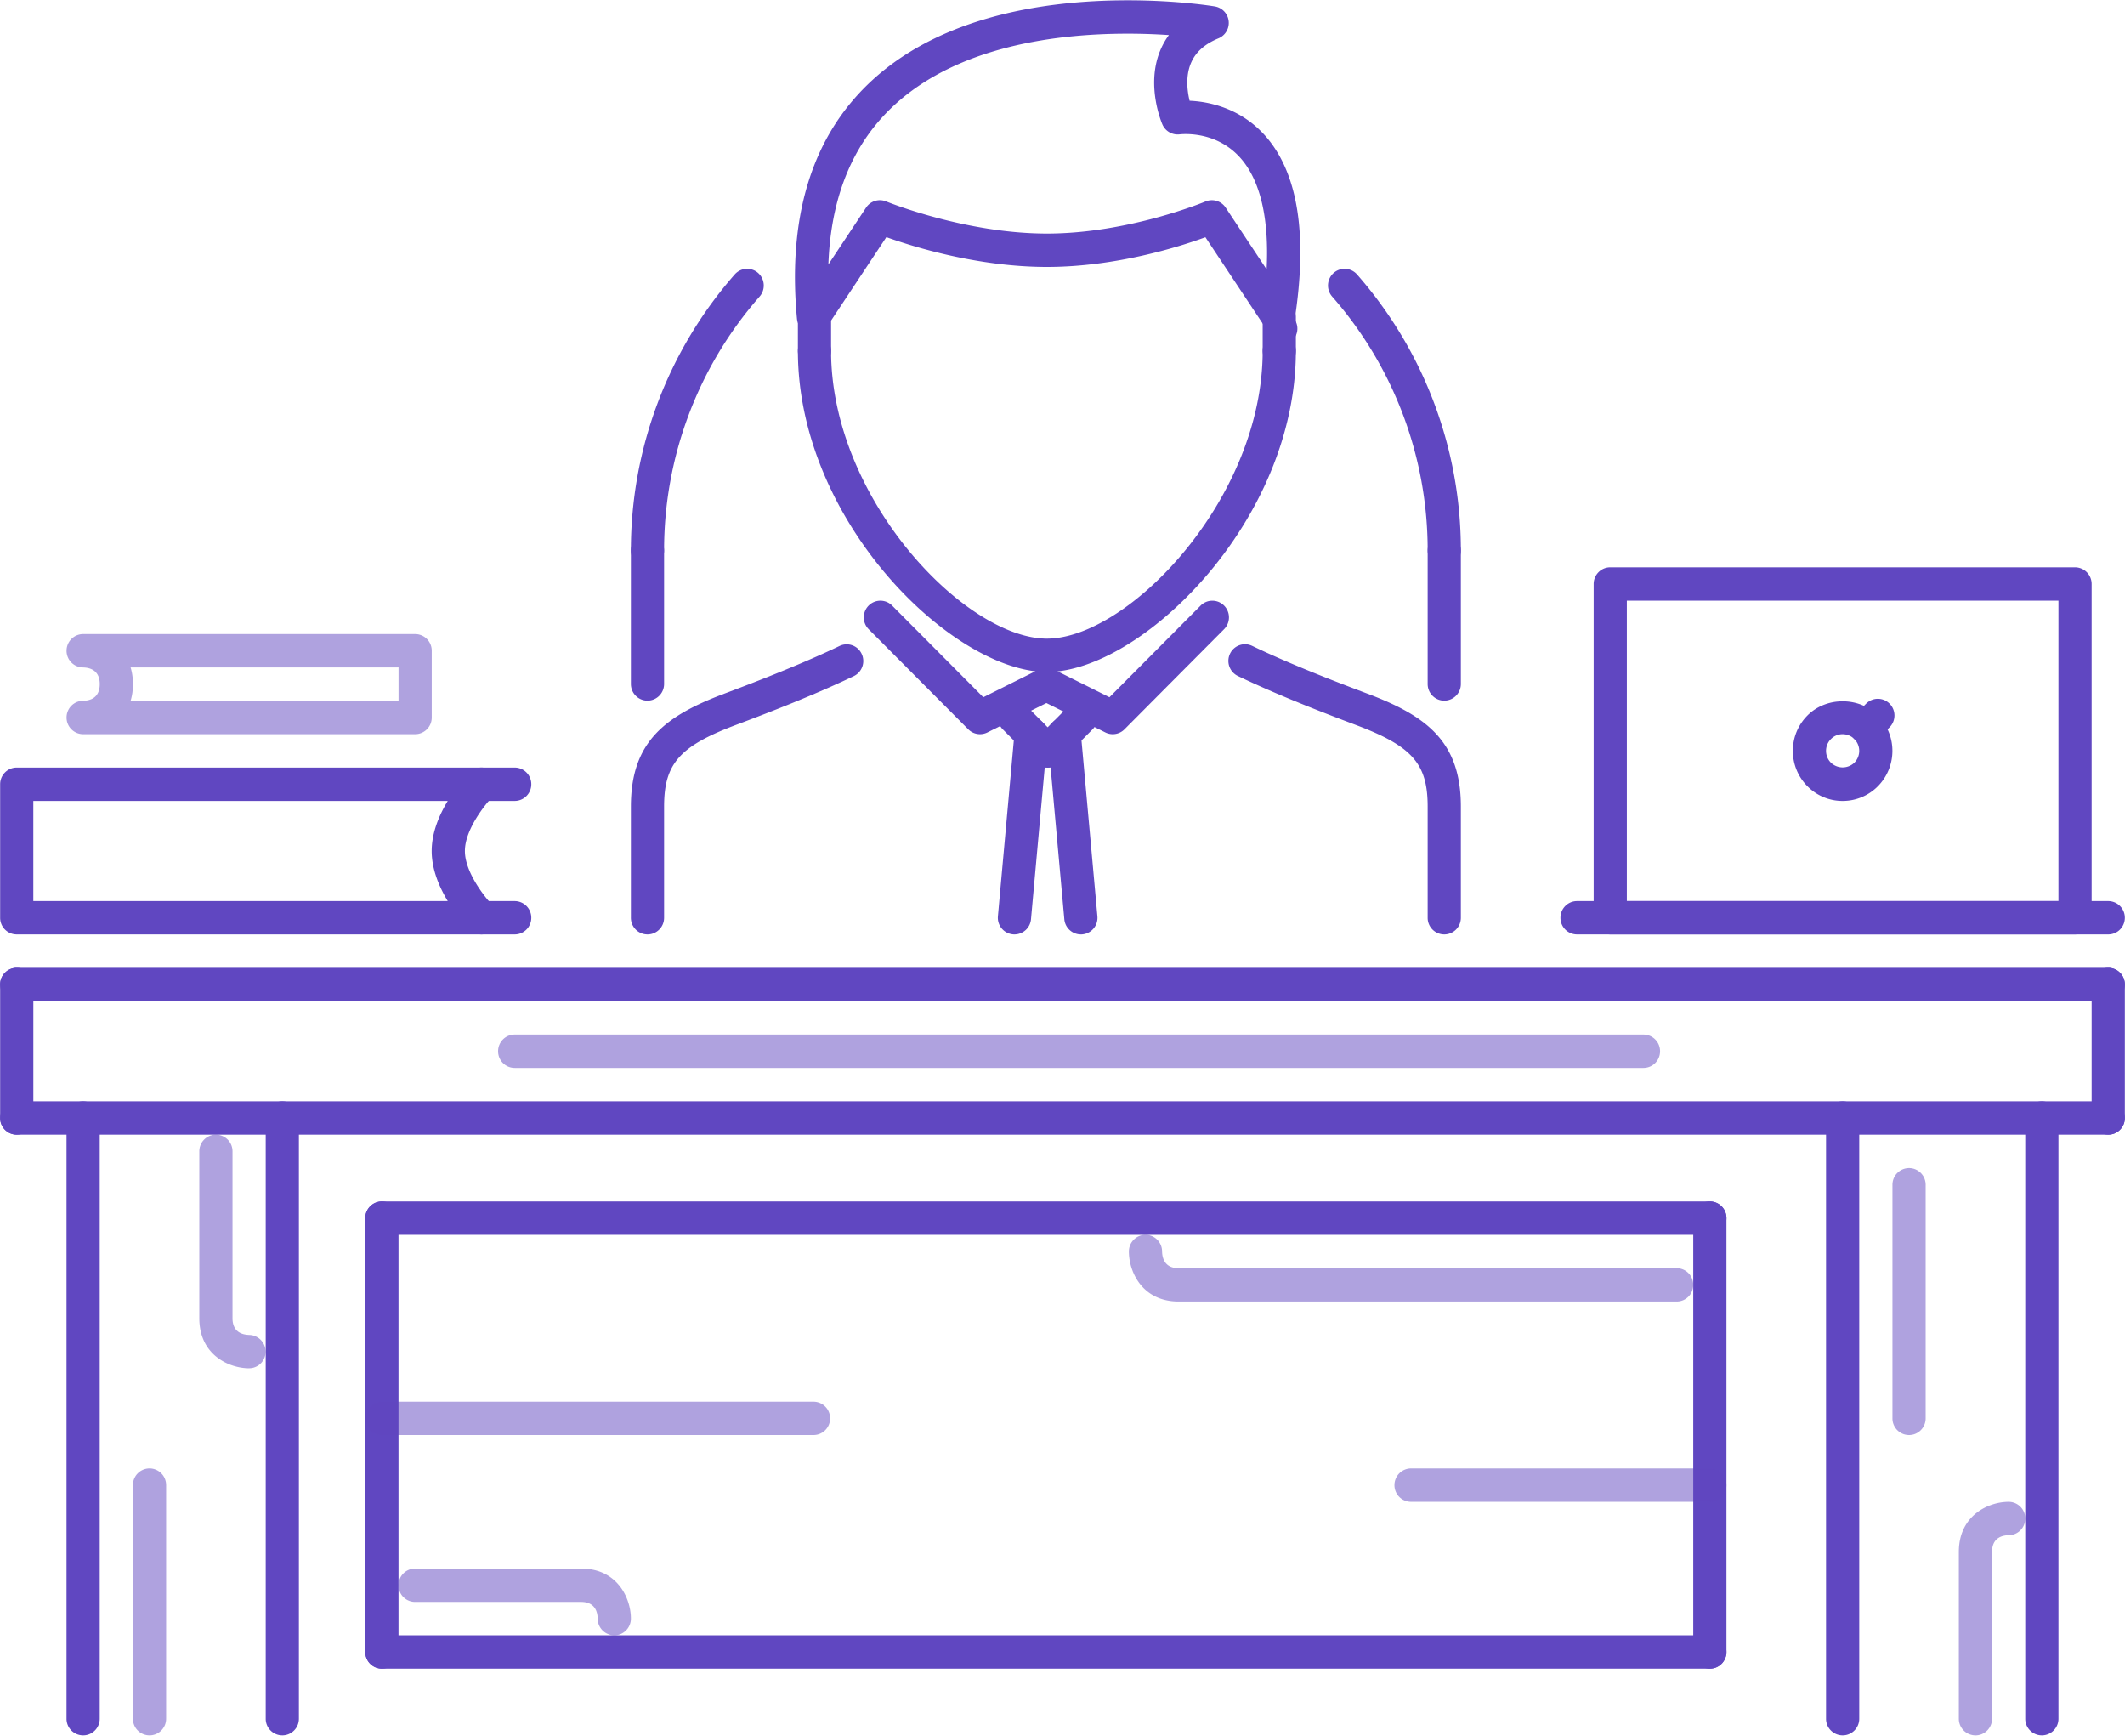 <svg xmlns="http://www.w3.org/2000/svg" width="120" height="98" viewBox="0 0 120 98">
    <g fill="#6047C1" fill-rule="nonzero">
        <path d="M36.566 52.758a.938.938 0 0 1-.938-.942v-6.278c0-3.673 1.943-5.121 5.297-6.382 1.122-.421 4.104-1.542 6.484-2.684a.932.932 0 0 1 1.25.443.944.944 0 0 1-.44 1.257c-2.2 1.056-4.843 2.076-6.639 2.75-3.2 1.203-4.077 2.194-4.077 4.616v6.278c0 .523-.42.942-.937.942zM81.56 52.758a.938.938 0 0 1-.938-.942v-6.278c0-2.422-.877-3.413-4.077-4.615-1.796-.675-4.44-1.697-6.642-2.757a.945.945 0 0 1-.442-1.257.936.936 0 0 1 1.251-.443c2.136 1.029 4.727 2.028 6.489 2.69 3.354 1.261 5.296 2.71 5.296 6.382v6.278c0 .523-.42.942-.937.942zM59.12 37.942c-5.297 0-14.061-8.474-14.061-18.132 0-.52.419-.942.937-.942a.94.94 0 0 1 .937.942c0 8.379 7.602 16.247 12.186 16.247 4.585 0 12.186-7.868 12.186-16.247 0-.52.42-.942.938-.942a.94.94 0 0 1 .937.942c0 9.658-8.764 18.132-14.06 18.132z"/>
        <path d="M45.94 18.84a.938.938 0 0 1-.934-.854c-.497-5.323.651-9.566 3.412-12.612C52.43.946 58.934.017 63.684.017c2.834 0 4.839.331 4.923.346a.943.943 0 0 1 .201 1.801c-.8.33-1.312.8-1.569 1.436-.294.734-.19 1.553-.06 2.088.957.04 2.883.348 4.35 2.069 1.783 2.096 2.316 5.555 1.584 10.287a.934.934 0 1 1-1.706.377l-3.335-5.026c-1.492.543-5.068 1.677-8.953 1.677-3.897 0-7.553-1.141-9.064-1.683L46.72 18.42a.934.934 0 0 1-.78.42zm22.496-7.537c.306 0 .603.151.78.42l2.312 3.487c.145-2.823-.338-4.95-1.424-6.228-1.05-1.229-2.424-1.413-3.15-1.413-.184 0-.3.013-.325.015a.94.94 0 0 1-.985-.554c-.038-.088-.93-2.175-.142-4.135a4.11 4.11 0 0 1 .507-.915c-.67-.046-1.458-.079-2.325-.079-4.372 0-10.33.823-13.88 4.74-1.887 2.084-2.898 4.862-3.023 8.289l2.128-3.207a.933.933 0 0 1 1.135-.35c.044.018 4.46 1.814 9.075 1.814 4.612 0 8.91-1.792 8.953-1.81a.946.946 0 0 1 .364-.074z"/>
        <path d="M72.243 20.752a.94.94 0 0 1-.938-.942v-1.912c0-.52.42-.942.938-.942a.94.94 0 0 1 .937.942v1.912a.94.94 0 0 1-.937.942zM45.996 20.752a.94.94 0 0 1-.937-.942v-1.912c0-.52.419-.942.937-.942a.94.94 0 0 1 .937.942v1.912a.94.94 0 0 1-.937.942zM55.342 41.453a.935.935 0 0 1-.663-.276l-5.624-5.653a.945.945 0 0 1 0-1.333.934.934 0 0 1 1.326 0l5.148 5.175 3.173-1.584a.94.94 0 0 1 1.258.425.947.947 0 0 1-.423 1.264l-3.777 1.884a.935.935 0 0 1-.418.098z"/>
        <path d="M62.84 41.453a.938.938 0 0 1-.418-.098l-3.777-1.884a.947.947 0 0 1-.423-1.264.938.938 0 0 1 1.258-.425l3.173 1.584 5.148-5.175a.934.934 0 0 1 1.325 0 .945.945 0 0 1 0 1.333l-5.624 5.653a.934.934 0 0 1-.663.276zM59.163 43.337a.933.933 0 0 1-.663-.276l-1.874-1.884a.945.945 0 0 1 0-1.332.934.934 0 0 1 1.325 0l1.875 1.884a.945.945 0 0 1 0 1.332.93.93 0 0 1-.663.276z"/>
        <path d="M59.163 43.337a.933.933 0 0 1-.663-.276.945.945 0 0 1 0-1.332l1.875-1.884a.934.934 0 0 1 1.326 0 .945.945 0 0 1 0 1.332l-1.875 1.884a.931.931 0 0 1-.663.276z"/>
        <path d="M57.29 52.758c-.03 0-.058 0-.086-.004a.94.94 0 0 1-.85-1.023l.938-10.363c.046-.519.546-.88 1.018-.854a.941.941 0 0 1 .85 1.023L58.222 51.9a.94.94 0 0 1-.932.858z"/>
        <path d="M61.036 52.758a.94.94 0 0 1-.932-.858l-.937-10.363a.941.941 0 0 1 .85-1.023c.48-.03.97.335 1.017.854l.938 10.363a.94.94 0 0 1-.85 1.024c-.027.003-.057.003-.086.003zM119.055 56.527H.945a.938.938 0 0 1-.937-.942.94.94 0 0 1 .937-.943h118.11a.94.94 0 0 1 .937.943c0 .522-.419.942-.937.942z"/>
        <path d="M.945 64.064a.938.938 0 0 1-.937-.942v-7.537a.94.94 0 0 1 .937-.943.94.94 0 0 1 .938.943v7.537c0 .523-.42.942-.938.942z"/>
        <path d="M119.055 64.064H.945a.938.938 0 0 1-.937-.942.94.94 0 0 1 .937-.942h118.11a.94.94 0 0 1 .937.942c0 .523-.419.942-.937.942z"/>
        <path d="M119.055 64.064a.938.938 0 0 1-.938-.942v-7.537a.94.94 0 0 1 .938-.943.94.94 0 0 1 .937.943v7.537c0 .523-.419.942-.937.942zM104.057 97.983a.938.938 0 0 1-.938-.942V63.122a.94.94 0 0 1 .938-.942.94.94 0 0 1 .937.942v33.92c0 .521-.42.941-.937.941zM115.305 97.983a.938.938 0 0 1-.937-.942V63.122a.94.94 0 0 1 .937-.942.94.94 0 0 1 .938.942v33.92c0 .521-.42.941-.938.941zM4.695 97.983a.938.938 0 0 1-.938-.942V63.122a.94.94 0 0 1 .938-.942.94.94 0 0 1 .937.942v33.92c0 .521-.42.941-.937.941zM15.943 97.983a.938.938 0 0 1-.937-.942V63.122a.94.94 0 0 1 .937-.942.94.94 0 0 1 .937.942v33.92c0 .521-.419.941-.937.941zM96.558 69.717h-74.99a.938.938 0 0 1-.938-.942.94.94 0 0 1 .937-.942h74.99a.94.94 0 0 1 .938.942c0 .523-.42.942-.937.942zM96.558 94.214h-74.99a.938.938 0 0 1-.938-.942.94.94 0 0 1 .937-.942h74.99a.94.94 0 0 1 .938.942c0 .522-.42.942-.937.942z"/>
        <path d="M21.567 94.214a.938.938 0 0 1-.937-.942V68.775a.94.94 0 0 1 .937-.942.94.94 0 0 1 .938.942v24.497c0 .522-.42.942-.938.942zM96.558 94.214a.938.938 0 0 1-.938-.942V68.775a.94.94 0 0 1 .938-.942.94.94 0 0 1 .937.942v24.497c0 .522-.42.942-.937.942z"/>
        <path d="M8.444 97.983a.938.938 0 0 1-.937-.942v-13.19a.94.94 0 0 1 .937-.943.94.94 0 0 1 .938.942v13.191c0 .522-.42.942-.938.942zM14.068 77.255c-1.13 0-2.812-.751-2.812-2.827v-9.421a.94.94 0 0 1 .938-.943.94.94 0 0 1 .937.943v9.421c0 .759.516.932.948.943a.945.945 0 0 1 .92.953.932.932 0 0 1-.93.93zM111.556 97.983a.938.938 0 0 1-.938-.942V87.62c0-2.072 1.683-2.826 2.813-2.826a.94.94 0 0 1 .937.942c0 .523-.42.942-.937.942-.421.01-.938.184-.938.942v9.422c0 .522-.42.942-.937.942zM34.69 92.33a.938.938 0 0 1-.936-.942c-.011-.424-.184-.942-.938-.942h-9.374a.938.938 0 0 1-.937-.942.94.94 0 0 1 .937-.943h9.374c2.063 0 2.812 1.693 2.812 2.827 0 .522-.419.942-.937.942zM94.683 73.486H66.562c-2.064 0-2.812-1.689-2.812-2.826a.94.94 0 0 1 .937-.943.94.94 0 0 1 .937.943c.011.423.183.942.938.942h28.12a.94.94 0 0 1 .938.942c0 .523-.419.942-.937.942zM107.806 81.024a.938.938 0 0 1-.937-.942v-13.19a.94.94 0 0 1 .937-.943.94.94 0 0 1 .938.942v13.19c0 .523-.42.943-.938.943zM45.94 81.024H21.566a.938.938 0 0 1-.937-.942.94.94 0 0 1 .937-.942H45.94a.94.94 0 0 1 .938.942c0 .522-.42.942-.938.942zM96.558 84.793H79.685a.938.938 0 0 1-.938-.943.94.94 0 0 1 .938-.942h16.873a.94.94 0 0 1 .937.942c0 .523-.42.943-.937.943z" opacity=".5"/>
        <path d="M81.56 39.56a.94.94 0 0 1-.938-.943v-7.528c0-.521.42-.943.938-.943a.94.94 0 0 1 .937.943v7.528a.94.94 0 0 1-.937.942z"/>
        <path d="M81.56 32.03a.94.94 0 0 1-.938-.941 21.704 21.704 0 0 0-5.393-14.345.946.946 0 0 1 .082-1.33.934.934 0 0 1 1.324.083 23.594 23.594 0 0 1 5.862 15.592.94.94 0 0 1-.937.942zM36.566 39.56a.94.94 0 0 1-.938-.943v-7.528c0-.521.42-.943.938-.943a.94.94 0 0 1 .937.943v7.528a.94.94 0 0 1-.937.942z"/>
        <path d="M36.566 32.03a.94.94 0 0 1-.938-.941 23.595 23.595 0 0 1 5.862-15.592.934.934 0 0 1 1.324-.083c.388.346.425.94.082 1.33a21.704 21.704 0 0 0-5.393 14.345c0 .52-.42.942-.937.942zM27.192 52.758H.945a.938.938 0 0 1-.937-.942V44.28c0-.521.419-.943.937-.943h26.246a.944.944 0 0 1 .665 1.606c-.447.453-1.602 1.889-1.602 3.105 0 1.217 1.155 2.652 1.602 3.105a.942.942 0 0 1 .2 1.024.932.932 0 0 1-.864.581zm-25.31-1.883h23.404c-.476-.786-.907-1.783-.907-2.827 0-1.043.43-2.04.907-2.826H1.882v5.653z"/>
        <path d="M29.066 45.222h-1.874a.94.94 0 0 1-.938-.943c0-.52.42-.942.938-.942h1.874a.94.94 0 0 1 .938.942.94.94 0 0 1-.938.943zM29.066 52.758h-1.874a.938.938 0 0 1-.938-.942c0-.52.42-.941.938-.941h1.874a.94.94 0 0 1 .938.94c0 .524-.42.943-.938.943z"/>
        <path d="M23.444 41.453H4.696a.94.94 0 0 1-.937-.942c0-.521.42-.943.937-.943.422-.01.938-.184.938-.942s-.515-.931-.947-.942a.94.94 0 0 1-.928-.942.94.94 0 0 1 .917-.943H23.445a.94.94 0 0 1 .937.943v3.768a.94.94 0 0 1-.938.943zm-16.07-1.885h15.133v-1.884H7.375c.086.278.133.59.133.942s-.047.665-.133.942z" opacity=".5"/>
        <path d="M117.18 52.758H90.933a.938.938 0 0 1-.937-.942V32.973c0-.52.42-.942.937-.942h26.247a.94.94 0 0 1 .937.942v18.843c0 .523-.419.942-.937.942zm-25.31-1.883h24.373v-16.96H91.87v16.96z"/>
        <path d="M119.055 52.758H89.059a.938.938 0 0 1-.938-.942c0-.52.42-.941.938-.941h29.996a.94.94 0 0 1 .937.94c0 .524-.419.943-.937.943zM104.057 45.222a2.78 2.78 0 0 1-1.988-.829 2.816 2.816 0 0 1-.824-1.998c0-.755.293-1.465.824-1.999 1.061-1.067 2.914-1.067 3.976 0a2.842 2.842 0 0 1 0 3.997 2.789 2.789 0 0 1-1.988.829zm0-3.77a.927.927 0 0 0-.663.277.936.936 0 0 0-.275.666c0 .252.097.488.275.666a.957.957 0 0 0 1.325 0 .948.948 0 0 0 0-1.332.926.926 0 0 0-.662-.276z"/>
        <path d="M105.382 42.005a.932.932 0 0 1-.663-.276.946.946 0 0 1 0-1.333l.663-.666a.934.934 0 0 1 1.326 0 .945.945 0 0 1 0 1.332l-.663.667a.93.93 0 0 1-.663.276z"/>
        <path d="M92.808 60.296H29.066a.938.938 0 0 1-.937-.943.94.94 0 0 1 .937-.942h63.742a.94.94 0 0 1 .938.942c0 .523-.42.943-.938.943z" opacity=".5"/>
    </g>
</svg>
